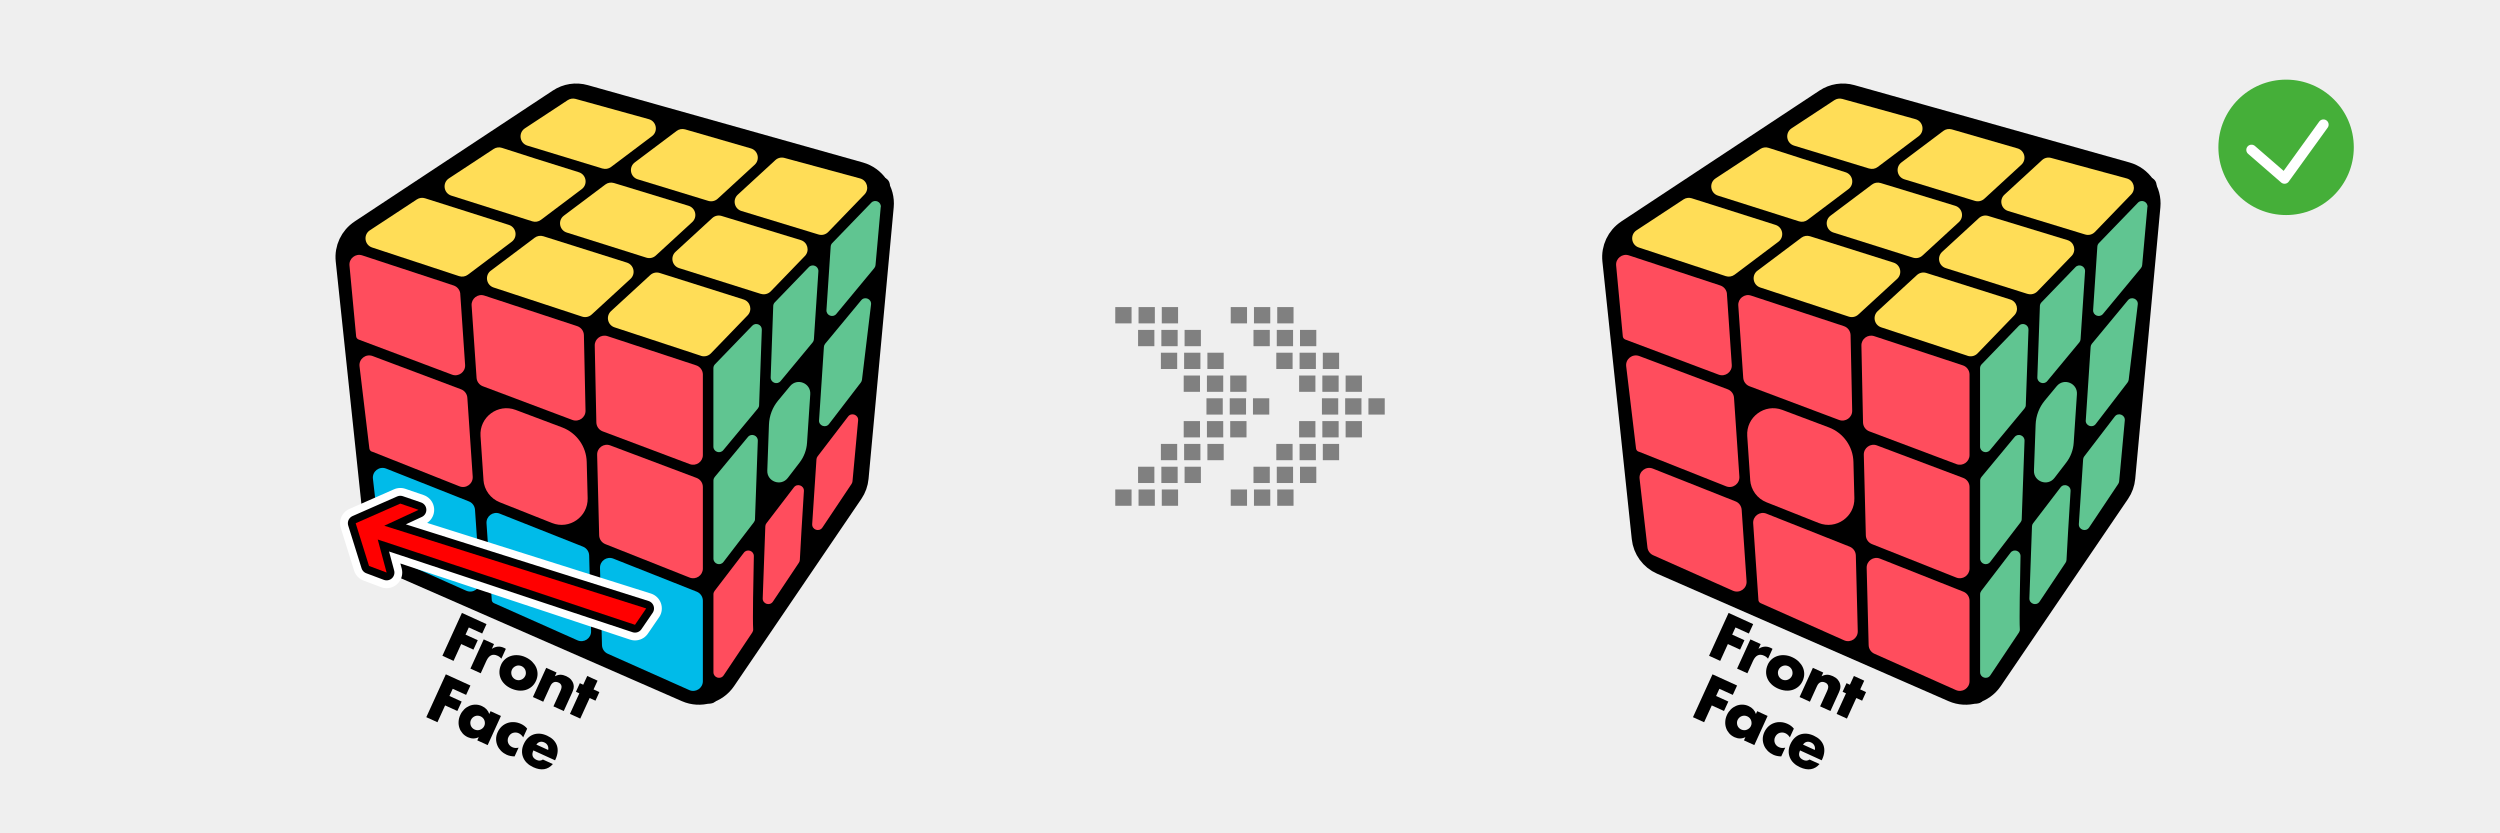<?xml version="1.0" encoding="UTF-8"?>
<svg id="_レイヤー_2" data-name="レイヤー_2" xmlns="http://www.w3.org/2000/svg" viewBox="0 0 480 160">
  <defs>
    <style>
      .cls-1 {
        stroke-width: 4px;
      }

      .cls-1, .cls-2, .cls-3, .cls-4 {
        stroke: #000;
      }

      .cls-1, .cls-2, .cls-3, .cls-4, .cls-5, .cls-6 {
        stroke-linecap: round;
        stroke-linejoin: round;
      }

      .cls-1, .cls-2, .cls-3, .cls-6 {
        fill: none;
      }

      .cls-2, .cls-4 {
        stroke-width: 3px;
      }

      .cls-7 {
        fill: #ff4d5d;
      }

      .cls-8 {
        fill: gray;
      }

      .cls-9 {
        fill: #60c591;
      }

      .cls-10 {
        fill: #efefef;
      }

      .cls-3, .cls-6 {
        stroke-width: 2px;
      }

      .cls-4, .cls-5, .cls-11 {
        fill: red;
      }

      .cls-5 {
        stroke-width: 6px;
      }

      .cls-5, .cls-6 {
        stroke: #fff;
      }

      .cls-12 {
        fill: #45af39;
      }

      .cls-13 {
        fill: #00bbe9;
      }

      .cls-14 {
        fill: #ffdd57;
      }
    </style>
  </defs>
  <g id="_レイヤー_2-2" data-name="レイヤー_2">
    <g>
      <rect class="cls-10" width="480" height="160"/>
      <g>
        <g>
          <path class="cls-1" d="M69.18,44.2l38.06-25.14c1.49-.99,3.34-1.28,5.07-.79l52.82,14.85c2.87.81,4.75,3.54,4.47,6.51l-4.83,52.13c-.1,1.04-.45,2.04-1.04,2.9l-24.44,35.95c-1.67,2.46-4.85,3.37-7.57,2.18l-55.97-24.48c-2.03-.89-3.43-2.8-3.66-5l-5.64-53.31c-.24-2.29.81-4.53,2.74-5.8Z"/>
          <polyline class="cls-2" points="169.35 35.55 137.18 70.04 66.82 46.96"/>
          <line class="cls-2" x1="137.18" y1="70.04" x2="136.32" y2="133.58"/>
          <polyline class="cls-3" points="149.93 28.91 112.06 61.97 114.43 124.94"/>
          <polyline class="cls-3" points="129.37 24.07 89.36 53.11 93.02 115.66"/>
          <polyline class="cls-3" points="81.9 36.93 148.46 58.63 145.79 120.75"/>
          <polyline class="cls-3" points="95.8 26.92 159.49 47.2 154.74 107.69"/>
          <polyline class="cls-3" points="67.94 66.35 137.15 91.68 168.15 53.77"/>
          <polyline class="cls-3" points="165.21 75.85 137.13 113.55 70.52 87.88"/>
          <g>
            <path d="M67.26,65.25l-1.6-17.01c-.04-.4.13-.79.44-1.03.21-.17.46-.25.72-.25-.09-.14-.15-.31-.18-.48-.06-.45.14-.89.52-1.14l12.95-8.52c.3-.2.67-.25,1.01-.14l.78.25c-.06-.12-.11-.25-.13-.39-.06-.45.14-.9.52-1.15l12.62-8.3c.26-.17.58-.23.89-.17.11.02.22.06.32.12.05.02.14.05.25.09-.01-.05-.03-.1-.03-.16-.06-.45.14-.9.52-1.15l12.22-8.03c.29-.19.64-.24.96-.15l18.49,5.12c.43.12.76.48.84.92.03.13.02.27,0,.4l.58-.43c.3-.22.68-.29,1.04-.19l16.67,4.82c.41.12.72.45.82.86.03.11.03.22.03.33l.31-.29c.3-.27.72-.38,1.11-.27l18.53,5.03c.4.11.72.42.83.83.06.22.05.44,0,.64l.07.14c.17,0,.35.03.51.1.46.21.73.68.69,1.18l-1.3,14.49c-.02.24-.11.46-.27.65l-1.11,1.33-.05.38c.11.01.22.04.33.09.48.21.77.71.71,1.23l-2.21,18.35c-.03.21-.11.41-.23.58l-1.16,1.52-.04.41c.11,0,.22.03.32.07.49.19.79.68.75,1.21l-1.45,15.66c-.02.2-.09.38-.19.55l-7.97,11.93c-.22.33-.6.52-.98.52-.13,0-.25-.02-.38-.06-.1-.03-.19-.08-.27-.14l-.2.29c-.05.96-.08,1.61-.09,1.81.02.26-.05.52-.2.74l-7.27,10.88c-.22.33-.6.52-.98.52-.12,0-.24-.02-.36-.06-.06-.02-.12-.04-.18-.07,0,.5.02.86.04,1.05.1.33.06.7-.15,1l-7.69,11.5c-.22.33-.6.52-.98.52-.11,0-.23-.02-.34-.05-.11-.03-.22-.09-.31-.15l-.22.33c-.06.3-.24.57-.51.75-.19.13-.42.19-.64.19-.16,0-.33-.03-.48-.1l-19.34-8.61c-.42-.19-.69-.59-.7-1.05v-.14c-.07.07-.13.13-.21.18-.2.13-.43.2-.66.2-.16,0-.33-.03-.48-.1l-19.26-8.58c-.29-.13-.51-.36-.62-.66-.05-.14-.08-.28-.08-.42-.04.03-.07.06-.11.09-.2.14-.44.21-.68.21-.16,0-.33-.03-.48-.1l-19.12-8.52c-.38-.17-.65-.53-.69-.95l-1.98-17.35c-.05-.41.13-.82.46-1.07.04-.03.08-.05.12-.08-.14-.04-.26-.11-.38-.2-.25-.19-.41-.48-.44-.79l-2.33-19.39c-.05-.41.12-.82.44-1.07.04-.03.08-.06.13-.09-.14-.05-.27-.12-.38-.21-.24-.2-.39-.49-.42-.8Z"/>
            <g>
              <path class="cls-9" d="M157.26,80.7l.93-14.09c.01-.22.1-.44.24-.61l6.92-8.35c.68-.82,2.02-.25,1.89.81l-1.74,14.45c-.02.19-.1.37-.21.52l-6.12,7.98c-.64.84-1.99.34-1.92-.72Z"/>
              <path class="cls-9" d="M147.32,90.35l.32-8.82c.06-1.7.68-3.33,1.77-4.64l2.28-2.75c1.36-1.64,4.02-.58,3.88,1.55l-.62,9.34c-.09,1.36-.58,2.67-1.41,3.76l-2.28,2.97c-1.3,1.7-4.02.72-3.94-1.41Z"/>
              <path class="cls-9" d="M137.22,91.59l6.38-7.69c.65-.79,1.93-.3,1.9.72l-.54,15.05c0,.22-.08.44-.22.61l-5.84,7.62c-.62.81-1.92.37-1.92-.65v-14.98c0-.25.09-.49.25-.68Z"/>
              <path class="cls-7" d="M164.76,80.72l-1.08,11.69c-.02.18-.08.35-.18.5l-5.6,8.38c-.61.91-2.03.43-1.96-.67l.82-12.42c.01-.21.09-.41.22-.58l5.86-7.65c.65-.85,2.02-.32,1.92.75Z"/>
              <path class="cls-7" d="M154.35,94.29c-.28,4.44-.72,11.68-.78,13.2,0,.2-.07.38-.18.55l-4.99,7.47c-.6.9-2,.44-1.96-.63l.5-13.81c0-.22.08-.44.22-.61l5.27-6.89c.64-.84,1.99-.34,1.92.72Z"/>
              <path class="cls-7" d="M136.98,129.07v-14.96c0-.24.08-.46.22-.65l5.62-7.34c.63-.82,1.94-.37,1.92.67-.1,4.52-.25,12.32-.13,13.99.02.24-.04.46-.17.66l-5.5,8.23c-.59.88-1.96.46-1.96-.6Z"/>
              <path class="cls-9" d="M169.1,39.75l-1,11.14c-.02.22-.1.42-.24.59l-7.29,8.8c-.66.8-1.96.28-1.89-.75l.81-12.19c.02-.25.12-.49.3-.67l7.49-7.75c.7-.73,1.93-.17,1.84.84Z"/>
              <path class="cls-9" d="M157.13,52.11l-.86,13.02c-.01.22-.1.44-.24.61l-6.16,7.43c-.65.79-1.93.3-1.9-.72l.49-13.69c0-.26.12-.52.3-.71l6.53-6.76c.69-.72,1.91-.18,1.84.82Z"/>
              <path class="cls-9" d="M137.28,69.94l7.15-7.4c.68-.71,1.88-.2,1.84.78l-.52,14.47c0,.24-.1.46-.25.65l-6.63,7.99c-.64.77-1.9.32-1.9-.68v-15.06c0-.28.11-.54.3-.74Z"/>
            </g>
            <g>
              <path class="cls-14" d="M131.54,24.84l12.62,3.65c1.39.4,1.8,2.16.74,3.14l-7.11,6.53c-.48.44-1.16.6-1.79.41l-13.55-4.14c-1.45-.44-1.78-2.34-.57-3.25l8.03-6.04c.46-.35,1.07-.46,1.63-.3Z"/>
              <path class="cls-14" d="M117.88,35.14l14.32,4.37c1.37.42,1.76,2.16.71,3.13l-7,6.43c-.49.45-1.18.6-1.81.4l-15.28-4.82c-1.43-.45-1.76-2.34-.56-3.24l7.96-5.98c.47-.36,1.09-.46,1.65-.29Z"/>
              <path class="cls-14" d="M102.19,42.49l-15.54-4.93c-1.48-.47-1.76-2.45-.46-3.31l8.59-5.65c.48-.31,1.06-.39,1.6-.21,2.44.82,9.79,3.13,14.76,4.68,1.44.45,1.76,2.34.56,3.24l-7.84,5.9c-.48.36-1.1.47-1.67.28Z"/>
              <path class="cls-14" d="M115.68,32.36l-14.42-4.4c-1.5-.46-1.79-2.45-.48-3.32l8.22-5.41c.45-.29,1-.38,1.51-.24l14.06,3.89c1.48.41,1.84,2.34.62,3.26l-7.87,5.92c-.47.36-1.09.46-1.65.29Z"/>
              <path class="cls-14" d="M157.14,45.02l-14.78-4.51c-1.37-.42-1.76-2.16-.71-3.13l7.22-6.64c.47-.43,1.12-.59,1.74-.42l14.53,3.94c1.36.37,1.82,2.06.85,3.07l-6.97,7.21c-.48.5-1.21.69-1.87.48Z"/>
              <path class="cls-14" d="M146.09,56.43l-15.7-4.95c-1.36-.43-1.74-2.16-.69-3.13l7.05-6.48c.48-.44,1.16-.6,1.79-.41l15.21,4.64c1.32.4,1.75,2.06.79,3.05l-6.56,6.79c-.49.5-1.22.69-1.89.48Z"/>
              <path class="cls-14" d="M134.58,68.31l-16.59-5.46c-1.34-.44-1.71-2.16-.67-3.12l7.53-6.92c.49-.45,1.18-.6,1.81-.4l16.11,5.09c1.31.41,1.73,2.06.77,3.05l-7.05,7.3c-.49.51-1.23.69-1.91.47Z"/>
              <path class="cls-14" d="M71.01,44.22l9.02-5.93c.47-.31,1.04-.39,1.58-.22l16.09,5.11c1.43.45,1.75,2.34.55,3.24l-8.41,6.32c-.48.36-1.12.47-1.69.28l-16.7-5.5c-1.47-.48-1.73-2.45-.44-3.3Z"/>
              <path class="cls-14" d="M94.24,51.97l8.41-6.32c.48-.36,1.1-.47,1.67-.29l16.04,5.06c1.36.43,1.74,2.16.69,3.13l-7.46,6.85c-.49.45-1.19.6-1.83.39l-16.99-5.59c-1.42-.47-1.73-2.34-.53-3.24Z"/>
            </g>
            <g>
              <path class="cls-7" d="M91.5,72.54l-.95-13.89c-.09-1.32,1.19-2.31,2.44-1.9l17.84,5.87c.75.25,1.26.94,1.28,1.73l.31,14.49c.03,1.32-1.29,2.25-2.52,1.79l-17.2-6.47c-.68-.26-1.15-.89-1.2-1.62Z"/>
              <path class="cls-13" d="M134.95,115.35v15.44c0,1.35-1.39,2.25-2.62,1.7l-15.64-6.97c-.66-.29-1.09-.94-1.11-1.66l-.38-14.83c-.03-1.34,1.31-2.27,2.55-1.78l16.02,6.35c.71.28,1.18.97,1.18,1.73Z"/>
              <path class="cls-13" d="M91.2,97.87l.94,13.72c.1,1.4-1.33,2.4-2.62,1.83l-15.32-6.82c-.6-.27-1.02-.84-1.09-1.49l-1.51-13.2c-.16-1.4,1.23-2.46,2.54-1.94l15.89,6.3c.67.26,1.12.89,1.17,1.61Z"/>
              <path class="cls-13" d="M95.95,98.62l15.99,6.34c.69.28,1.16.94,1.18,1.69l.37,14.54c.03,1.37-1.37,2.31-2.62,1.75l-16.04-7.14c-.26-.12-.42-.37-.42-.66,0-.02,0-.04,0-.05l-1-14.61c-.09-1.37,1.27-2.37,2.55-1.86Z"/>
              <path class="cls-7" d="M92.83,92.15l-.57-8.43c-.25-3.63,3.34-6.3,6.74-5.02l8.93,3.36c2.78,1.05,4.65,3.67,4.72,6.64l.18,6.95c.09,3.58-3.51,6.09-6.84,4.77l-10.03-3.98c-1.79-.71-3.01-2.38-3.14-4.3Z"/>
              <path class="cls-7" d="M71.48,86.74s-.04-.02-.06-.02c-.27-.08-.46-.32-.5-.6l-1.89-15.79c-.17-1.39,1.2-2.46,2.51-1.97l16.99,6.39c.68.26,1.15.89,1.2,1.62l1.03,15.14c.09,1.37-1.27,2.37-2.55,1.86l-16.73-6.64Z"/>
              <path class="cls-7" d="M134.95,93.51v15.65c0,1.32-1.33,2.22-2.55,1.73l-16.18-6.42c-.69-.28-1.16-.94-1.18-1.69l-.39-15.47c-.03-1.32,1.28-2.26,2.52-1.79l16.57,6.24c.73.27,1.21.97,1.21,1.74Z"/>
              <path class="cls-7" d="M134.95,71.92v15.45c0,1.3-1.3,2.2-2.52,1.74l-16.72-6.29c-.71-.27-1.19-.94-1.21-1.71l-.31-14.76c-.03-1.29,1.23-2.21,2.45-1.81l17.03,5.61c.76.25,1.28.97,1.28,1.77Z"/>
              <path class="cls-7" d="M88.37,56.45l.93,13.61c.09,1.35-1.25,2.35-2.52,1.87l-17.9-6.73s0,0,0,0c-.27-.1-.47-.33-.5-.61l-1.28-13.61c-.13-1.34,1.16-2.37,2.44-1.95l17.56,5.78c.72.24,1.23.89,1.28,1.64Z"/>
            </g>
          </g>
        </g>
        <g>
          <path d="M92.59,121.64l-2.58-1.17-.63,1.38,2.35,1.07-.83,1.81-2.35-1.07-1.47,3.23-2.14-.98,3.75-8.23,4.72,2.15-.83,1.81Z"/>
          <path d="M92.87,122.76l1.98.9-.42.92c.36-.24.74-.38,1.13-.42.39-.04.78.03,1.19.22.05.02.11.05.17.08.06.03.13.07.2.12l-.86,1.89c-.2-.25-.46-.45-.76-.58-.46-.21-.87-.23-1.22-.06-.35.17-.65.52-.89,1.04l-1.09,2.4-1.98-.9,2.55-5.6Z"/>
          <path d="M96.21,127.61c.19-.42.45-.76.78-1.05s.71-.49,1.13-.62c.42-.13.87-.18,1.35-.14.48.04.96.16,1.45.39.48.22.89.5,1.23.83.34.34.61.71.79,1.11.18.4.27.83.27,1.27s-.1.89-.3,1.33c-.2.44-.47.81-.81,1.1-.34.29-.72.5-1.14.63-.42.13-.87.17-1.36.13-.49-.05-.97-.18-1.46-.4-.48-.22-.89-.49-1.23-.82-.34-.33-.6-.7-.77-1.1-.17-.4-.26-.83-.25-1.28s.11-.91.32-1.36ZM98.29,128.58c-.09.19-.13.38-.13.57,0,.19.03.37.09.53.06.17.15.32.28.46.13.14.28.25.45.33.17.08.36.12.54.13.19,0,.36-.02.53-.09.17-.06.32-.16.46-.28.14-.12.25-.28.34-.46.08-.17.12-.36.12-.54,0-.19-.03-.37-.09-.54-.06-.17-.15-.32-.28-.46-.13-.14-.28-.25-.45-.33-.18-.08-.36-.12-.54-.13-.19,0-.36.02-.53.09s-.32.16-.46.28-.25.27-.33.44Z"/>
          <path d="M104.88,128.23l1.98.9-.32.71c.42-.21.79-.3,1.12-.29.33.01.68.11,1.05.27.39.18.7.4.92.65.22.26.38.54.47.87.07.26.09.52.04.78-.05.26-.14.54-.28.84l-1.62,3.56-1.98-.9,1.29-2.83c.13-.28.21-.51.25-.7.04-.19.03-.36-.03-.51-.05-.13-.12-.23-.21-.32-.09-.09-.2-.16-.33-.21-.33-.15-.64-.17-.91-.05-.27.12-.49.36-.66.74l-1.36,2.99-1.98-.9,2.55-5.6Z"/>
          <path d="M113.21,134.02l-1.8,3.95-1.98-.9,1.8-3.95-.65-.3.75-1.65.65.3.77-1.68,1.98.9-.77,1.68,1.12.51-.75,1.65-1.12-.51Z"/>
          <path d="M89.5,133.42l-2.58-1.17-.63,1.38,2.35,1.07-.83,1.81-2.35-1.07-1.47,3.23-2.14-.97,3.75-8.23,4.72,2.15-.83,1.81Z"/>
          <path d="M94.19,136.55l1.99.91-2.55,5.6-1.99-.91.28-.62c-.67.34-1.36.34-2.08.02-.41-.19-.75-.43-1.02-.74s-.48-.65-.61-1.04c-.13-.39-.19-.79-.16-1.22.02-.43.13-.86.33-1.29.18-.4.43-.75.73-1.05.3-.3.64-.52,1.01-.68.37-.16.76-.24,1.18-.24s.83.09,1.24.28c.7.32,1.17.83,1.4,1.52l.25-.56ZM90.43,138.2c-.08.18-.13.37-.13.55s.02.36.08.53c.06.17.15.32.28.46.13.14.28.25.46.33.18.08.36.12.54.13.19,0,.36-.02.53-.09.17-.07.32-.16.46-.28.14-.12.25-.27.33-.44.08-.17.12-.36.12-.54,0-.19-.03-.37-.09-.53-.06-.17-.15-.32-.28-.46s-.28-.24-.45-.32c-.18-.08-.37-.13-.55-.13-.19,0-.36.02-.53.09-.17.07-.32.16-.45.28s-.24.27-.32.44Z"/>
          <path d="M100.47,141.6c-.24-.39-.53-.66-.88-.82-.19-.09-.38-.13-.57-.14-.19,0-.38.02-.56.08-.18.06-.34.16-.48.29-.14.13-.26.3-.36.5-.09.2-.14.39-.14.59,0,.19.02.38.09.55.06.17.17.33.3.47.14.14.3.26.49.34.37.17.77.2,1.21.09l-.77,1.68c-.58-.01-1.09-.12-1.53-.32-.41-.19-.76-.43-1.07-.74-.3-.31-.54-.65-.7-1.04-.16-.39-.25-.8-.25-1.23,0-.44.1-.88.3-1.32.2-.44.47-.81.79-1.11.33-.3.69-.51,1.09-.65.4-.14.82-.2,1.27-.17.45.02.89.14,1.33.34.48.22.88.52,1.19.91l-.77,1.68Z"/>
          <path d="M102.41,144.08c-.39.85-.18,1.46.62,1.83.43.2.83.17,1.21-.08l1.91.87c-.97,1.11-2.23,1.31-3.77.6-.47-.22-.87-.48-1.2-.8-.33-.32-.57-.68-.73-1.07-.16-.39-.24-.8-.22-1.24.01-.43.12-.88.33-1.33.21-.47.48-.85.79-1.16.32-.31.67-.53,1.06-.67.39-.14.81-.19,1.25-.16.45.03.91.16,1.39.38.47.22.87.48,1.18.79.31.32.54.67.68,1.06.14.39.19.81.15,1.26s-.17.92-.39,1.41l-.1.21-4.16-1.9ZM105.25,143.99c.06-.31.03-.59-.1-.85-.13-.26-.34-.46-.63-.59-.31-.14-.59-.17-.86-.1-.27.07-.49.24-.68.51l2.26,1.03Z"/>
        </g>
      </g>
      <g>
        <g>
          <path class="cls-1" d="M312.38,44.2l38.06-25.14c1.49-.99,3.34-1.28,5.07-.79l52.82,14.85c2.87.81,4.75,3.54,4.47,6.51l-4.83,52.13c-.1,1.04-.45,2.04-1.04,2.9l-24.44,35.95c-1.67,2.46-4.85,3.37-7.57,2.18l-55.97-24.48c-2.03-.89-3.43-2.8-3.66-5l-5.64-53.31c-.24-2.29.81-4.53,2.74-5.8Z"/>
          <polyline class="cls-2" points="412.55 35.55 380.38 70.04 310.02 46.96"/>
          <line class="cls-2" x1="380.38" y1="70.04" x2="379.53" y2="133.58"/>
          <polyline class="cls-3" points="393.13 28.91 355.26 61.97 357.63 124.94"/>
          <polyline class="cls-3" points="372.57 24.07 332.56 53.11 336.22 115.66"/>
          <polyline class="cls-3" points="325.1 36.93 391.67 58.63 389 120.75"/>
          <polyline class="cls-3" points="339 26.92 402.69 47.2 397.94 107.69"/>
          <polyline class="cls-3" points="311.14 66.35 380.35 91.68 411.35 53.77"/>
          <polyline class="cls-3" points="408.41 75.85 380.33 113.55 313.72 87.88"/>
          <g>
            <path d="M310.46,65.25l-1.6-17.01c-.04-.4.13-.79.44-1.03.21-.17.46-.25.72-.25-.09-.14-.15-.31-.18-.48-.06-.45.14-.89.52-1.14l12.95-8.52c.3-.2.67-.25,1.01-.14l.78.25c-.06-.12-.11-.25-.13-.39-.06-.45.14-.9.52-1.15l12.62-8.3c.26-.17.58-.23.89-.17.11.02.22.06.32.12.05.02.14.05.25.09-.01-.05-.03-.1-.03-.16-.06-.45.14-.9.52-1.15l12.22-8.03c.29-.19.64-.24.96-.15l18.49,5.12c.43.12.76.48.84.92.03.13.02.27,0,.4l.58-.43c.3-.22.68-.29,1.04-.19l16.67,4.82c.41.12.72.45.82.86.03.11.03.22.03.33l.31-.29c.3-.27.72-.38,1.11-.27l18.53,5.03c.4.11.72.42.83.83.06.22.05.44,0,.64l.07.14c.17,0,.35.03.51.1.46.21.73.68.69,1.18l-1.3,14.49c-.02.24-.11.46-.27.65l-1.11,1.33-.05.38c.11.01.22.04.33.09.48.21.77.71.71,1.23l-2.21,18.35c-.03.21-.11.41-.23.58l-1.16,1.52-.04.41c.11,0,.22.03.32.07.49.19.79.68.75,1.21l-1.45,15.66c-.02.2-.09.38-.19.55l-7.97,11.93c-.22.33-.6.52-.98.52-.13,0-.25-.02-.38-.06-.1-.03-.19-.08-.27-.14l-.2.29c-.05.96-.08,1.61-.09,1.81.02.26-.05.52-.2.74l-7.27,10.88c-.22.33-.6.52-.98.52-.12,0-.24-.02-.36-.06-.06-.02-.12-.04-.18-.07,0,.5.02.86.04,1.05.1.33.06.7-.15,1l-7.69,11.5c-.22.33-.6.52-.98.52-.11,0-.23-.02-.34-.05-.11-.03-.22-.09-.31-.15l-.22.33c-.06.3-.24.57-.51.75-.19.13-.42.19-.64.19-.16,0-.33-.03-.48-.1l-19.34-8.61c-.42-.19-.69-.59-.7-1.05v-.14c-.07.07-.13.13-.21.18-.2.13-.43.2-.66.2-.16,0-.33-.03-.48-.1l-19.26-8.58c-.29-.13-.51-.36-.62-.66-.05-.14-.08-.28-.08-.42-.04.03-.07.06-.11.09-.2.14-.44.21-.68.21-.16,0-.33-.03-.48-.1l-19.12-8.52c-.38-.17-.65-.53-.69-.95l-1.98-17.35c-.05-.41.13-.82.46-1.07.04-.03.08-.05.12-.08-.14-.04-.26-.11-.38-.2-.25-.19-.41-.48-.44-.79l-2.33-19.39c-.05-.41.12-.82.44-1.07.04-.03.08-.06.13-.09-.14-.05-.27-.12-.38-.21-.24-.2-.39-.49-.42-.8Z"/>
            <g>
              <path class="cls-9" d="M400.47,80.7l.93-14.09c.01-.22.1-.44.24-.61l6.92-8.35c.68-.82,2.02-.25,1.89.81l-1.74,14.45c-.02.19-.1.37-.21.52l-6.12,7.98c-.64.84-1.99.34-1.92-.72Z"/>
              <path class="cls-9" d="M390.52,90.35l.32-8.82c.06-1.7.68-3.33,1.77-4.64l2.28-2.75c1.36-1.64,4.02-.58,3.88,1.55l-.62,9.34c-.09,1.36-.58,2.67-1.41,3.76l-2.28,2.97c-1.3,1.7-4.02.72-3.94-1.41Z"/>
              <path class="cls-9" d="M380.43,91.59l6.38-7.69c.65-.79,1.93-.3,1.9.72l-.54,15.05c0,.22-.08.44-.22.61l-5.84,7.62c-.62.81-1.92.37-1.92-.65v-14.98c0-.25.09-.49.25-.68Z"/>
              <path class="cls-9" d="M407.96,80.72l-1.08,11.69c-.02.18-.08.35-.18.5l-5.6,8.38c-.61.91-2.03.43-1.96-.67l.82-12.42c.01-.21.09-.41.22-.58l5.86-7.65c.65-.85,2.02-.32,1.92.75Z"/>
              <path class="cls-9" d="M397.55,94.29c-.28,4.44-.72,11.68-.78,13.2,0,.2-.07.38-.18.55l-4.99,7.47c-.6.9-2,.44-1.96-.63l.5-13.81c0-.22.08-.44.22-.61l5.27-6.89c.64-.84,1.99-.34,1.92.72Z"/>
              <path class="cls-9" d="M380.18,129.07v-14.96c0-.24.08-.46.22-.65l5.62-7.34c.63-.82,1.94-.37,1.92.67-.1,4.52-.25,12.32-.13,13.99.02.24-.04.46-.17.66l-5.5,8.23c-.59.88-1.96.46-1.96-.6Z"/>
              <path class="cls-9" d="M412.3,39.75l-1,11.14c-.02.22-.1.42-.24.59l-7.29,8.8c-.66.8-1.96.28-1.89-.75l.81-12.19c.02-.25.12-.49.3-.67l7.49-7.75c.7-.73,1.93-.17,1.84.84Z"/>
              <path class="cls-9" d="M400.33,52.11l-.86,13.02c-.01.22-.1.44-.24.61l-6.16,7.43c-.65.79-1.93.3-1.9-.72l.49-13.69c0-.26.12-.52.3-.71l6.53-6.76c.69-.72,1.91-.18,1.84.82Z"/>
              <path class="cls-9" d="M380.48,69.94l7.15-7.4c.68-.71,1.88-.2,1.84.78l-.52,14.47c0,.24-.1.46-.25.65l-6.63,7.99c-.64.77-1.9.32-1.9-.68v-15.06c0-.28.11-.54.3-.74Z"/>
            </g>
            <g>
              <path class="cls-14" d="M374.74,24.84l12.62,3.65c1.39.4,1.8,2.16.74,3.14l-7.11,6.53c-.48.44-1.16.6-1.79.41l-13.55-4.14c-1.45-.44-1.78-2.34-.57-3.25l8.03-6.04c.46-.35,1.07-.46,1.63-.3Z"/>
              <path class="cls-14" d="M361.08,35.14l14.32,4.37c1.37.42,1.76,2.16.71,3.13l-7,6.43c-.49.45-1.18.6-1.81.4l-15.28-4.82c-1.43-.45-1.76-2.34-.56-3.24l7.96-5.98c.47-.36,1.09-.46,1.65-.29Z"/>
              <path class="cls-14" d="M345.39,42.49l-15.54-4.93c-1.48-.47-1.76-2.45-.46-3.31l8.59-5.65c.48-.31,1.06-.39,1.6-.21,2.44.82,9.79,3.13,14.76,4.68,1.44.45,1.76,2.34.56,3.24l-7.84,5.9c-.48.36-1.1.47-1.67.28Z"/>
              <path class="cls-14" d="M358.88,32.36l-14.42-4.4c-1.5-.46-1.79-2.45-.48-3.32l8.22-5.41c.45-.29,1-.38,1.51-.24l14.06,3.89c1.48.41,1.84,2.34.62,3.26l-7.87,5.92c-.47.36-1.09.46-1.65.29Z"/>
              <path class="cls-14" d="M400.34,45.02l-14.78-4.51c-1.37-.42-1.76-2.16-.71-3.13l7.22-6.64c.47-.43,1.12-.59,1.74-.42l14.53,3.94c1.36.37,1.82,2.06.85,3.07l-6.97,7.21c-.48.5-1.21.69-1.87.48Z"/>
              <path class="cls-14" d="M389.29,56.43l-15.7-4.95c-1.36-.43-1.74-2.16-.69-3.13l7.05-6.48c.48-.44,1.16-.6,1.79-.41l15.21,4.64c1.32.4,1.75,2.06.79,3.05l-6.56,6.79c-.49.5-1.22.69-1.89.48Z"/>
              <path class="cls-14" d="M377.78,68.31l-16.59-5.46c-1.34-.44-1.71-2.16-.67-3.12l7.53-6.92c.49-.45,1.18-.6,1.81-.4l16.11,5.09c1.31.41,1.73,2.06.77,3.05l-7.05,7.3c-.49.51-1.23.69-1.91.47Z"/>
              <path class="cls-14" d="M314.21,44.22l9.02-5.93c.47-.31,1.04-.39,1.58-.22l16.09,5.11c1.43.45,1.75,2.34.55,3.24l-8.41,6.32c-.48.36-1.12.47-1.69.28l-16.7-5.5c-1.47-.48-1.73-2.45-.44-3.3Z"/>
              <path class="cls-14" d="M337.44,51.97l8.41-6.32c.48-.36,1.1-.47,1.67-.29l16.04,5.06c1.36.43,1.74,2.16.69,3.13l-7.46,6.85c-.49.45-1.19.6-1.83.39l-16.99-5.59c-1.42-.47-1.73-2.34-.53-3.24Z"/>
            </g>
            <g>
              <path class="cls-7" d="M334.7,72.54l-.95-13.89c-.09-1.32,1.19-2.31,2.44-1.9l17.84,5.87c.75.25,1.26.94,1.28,1.73l.31,14.49c.03,1.32-1.29,2.25-2.52,1.79l-17.2-6.47c-.68-.26-1.15-.89-1.2-1.62Z"/>
              <path class="cls-7" d="M378.15,115.35v15.44c0,1.35-1.39,2.25-2.62,1.7l-15.64-6.97c-.66-.29-1.09-.94-1.11-1.66l-.38-14.83c-.03-1.34,1.31-2.27,2.55-1.78l16.02,6.35c.71.28,1.18.97,1.18,1.73Z"/>
              <path class="cls-7" d="M334.4,97.87l.94,13.72c.1,1.4-1.33,2.4-2.62,1.83l-15.32-6.82c-.6-.27-1.02-.84-1.09-1.49l-1.51-13.2c-.16-1.4,1.23-2.46,2.54-1.94l15.89,6.3c.67.26,1.12.89,1.17,1.61Z"/>
              <path class="cls-7" d="M339.15,98.62l15.99,6.34c.69.28,1.16.94,1.18,1.69l.37,14.54c.03,1.37-1.37,2.31-2.62,1.75l-16.04-7.14c-.26-.12-.42-.37-.42-.66,0-.02,0-.04,0-.05l-1-14.61c-.09-1.37,1.27-2.37,2.55-1.86Z"/>
              <path class="cls-7" d="M336.04,92.15l-.57-8.43c-.25-3.63,3.34-6.3,6.74-5.02l8.93,3.36c2.78,1.05,4.65,3.67,4.72,6.64l.18,6.95c.09,3.58-3.51,6.09-6.84,4.77l-10.03-3.98c-1.79-.71-3.01-2.38-3.14-4.3Z"/>
              <path class="cls-7" d="M314.68,86.74s-.04-.02-.06-.02c-.27-.08-.46-.32-.5-.6l-1.89-15.79c-.17-1.39,1.2-2.46,2.51-1.97l16.99,6.39c.68.26,1.15.89,1.2,1.62l1.03,15.14c.09,1.37-1.27,2.37-2.55,1.86l-16.73-6.64Z"/>
              <path class="cls-7" d="M378.15,93.51v15.65c0,1.32-1.33,2.22-2.55,1.73l-16.18-6.42c-.69-.28-1.16-.94-1.18-1.69l-.39-15.47c-.03-1.32,1.28-2.26,2.52-1.79l16.57,6.24c.73.27,1.21.97,1.21,1.74Z"/>
              <path class="cls-7" d="M378.15,71.92v15.45c0,1.3-1.3,2.2-2.52,1.74l-16.72-6.29c-.71-.27-1.19-.94-1.21-1.71l-.31-14.76c-.03-1.29,1.23-2.21,2.45-1.81l17.03,5.61c.76.25,1.28.97,1.28,1.77Z"/>
              <path class="cls-7" d="M331.57,56.45l.93,13.61c.09,1.35-1.25,2.35-2.52,1.87l-17.9-6.73s0,0,0,0c-.27-.1-.47-.33-.5-.61l-1.28-13.61c-.13-1.34,1.16-2.37,2.44-1.95l17.56,5.78c.72.24,1.23.89,1.28,1.64Z"/>
            </g>
          </g>
        </g>
        <g>
          <path d="M335.79,121.64l-2.58-1.17-.63,1.38,2.35,1.07-.83,1.81-2.35-1.07-1.47,3.23-2.14-.98,3.75-8.23,4.72,2.15-.83,1.81Z"/>
          <path d="M336.07,122.76l1.98.9-.42.92c.36-.24.74-.38,1.13-.42.39-.04.78.03,1.19.22.05.02.11.05.17.08.06.03.13.07.2.12l-.86,1.89c-.2-.25-.46-.45-.76-.58-.46-.21-.87-.23-1.22-.06-.35.17-.65.52-.89,1.04l-1.09,2.4-1.98-.9,2.55-5.6Z"/>
          <path d="M339.41,127.61c.19-.42.45-.76.78-1.05s.71-.49,1.13-.62c.42-.13.87-.18,1.35-.14.48.04.96.16,1.45.39.48.22.89.5,1.23.83.34.34.61.71.79,1.11.18.4.27.83.27,1.27s-.1.89-.3,1.33c-.2.44-.47.81-.81,1.1-.34.29-.72.5-1.14.63-.42.13-.87.17-1.36.13-.49-.05-.97-.18-1.46-.4-.48-.22-.89-.49-1.23-.82-.34-.33-.6-.7-.77-1.1-.17-.4-.26-.83-.25-1.28s.11-.91.32-1.36ZM341.49,128.58c-.09.19-.13.38-.13.57,0,.19.03.37.09.53.06.17.15.32.28.46.13.14.28.25.45.33.17.08.36.12.54.13.19,0,.36-.02.53-.09.17-.06.32-.16.46-.28.14-.12.25-.28.34-.46.08-.17.12-.36.12-.54,0-.19-.03-.37-.09-.54-.06-.17-.15-.32-.28-.46-.13-.14-.28-.25-.45-.33-.18-.08-.36-.12-.54-.13-.19,0-.36.02-.53.09s-.32.16-.46.28-.25.27-.33.44Z"/>
          <path d="M348.08,128.23l1.98.9-.32.71c.42-.21.79-.3,1.12-.29.33.01.68.11,1.05.27.39.18.7.4.92.65.22.26.38.54.47.87.07.26.09.52.04.78-.05.26-.14.54-.28.84l-1.62,3.56-1.98-.9,1.29-2.83c.13-.28.21-.51.25-.7.04-.19.03-.36-.03-.51-.05-.13-.12-.23-.21-.32-.09-.09-.2-.16-.33-.21-.33-.15-.64-.17-.91-.05-.27.12-.49.36-.66.74l-1.36,2.99-1.98-.9,2.55-5.6Z"/>
          <path d="M356.41,134.02l-1.8,3.95-1.98-.9,1.8-3.95-.65-.3.75-1.65.65.3.77-1.68,1.98.9-.77,1.68,1.12.51-.75,1.65-1.12-.51Z"/>
          <path d="M332.7,133.42l-2.58-1.17-.63,1.38,2.35,1.07-.83,1.81-2.35-1.07-1.47,3.23-2.14-.97,3.75-8.23,4.72,2.15-.83,1.81Z"/>
          <path d="M337.39,136.55l1.99.91-2.55,5.6-1.99-.91.28-.62c-.67.34-1.36.34-2.08.02-.41-.19-.75-.43-1.02-.74s-.48-.65-.61-1.04c-.13-.39-.19-.79-.16-1.22.02-.43.13-.86.33-1.29.18-.4.43-.75.73-1.05.3-.3.64-.52,1.01-.68.37-.16.76-.24,1.18-.24s.83.09,1.24.28c.7.32,1.17.83,1.4,1.52l.25-.56ZM333.63,138.2c-.08.18-.13.37-.13.55s.02.36.08.53c.06.17.15.32.28.46.13.14.28.25.46.33.18.08.36.12.54.13.19,0,.36-.02.53-.09.17-.07.32-.16.46-.28.14-.12.25-.27.33-.44.08-.17.12-.36.12-.54,0-.19-.03-.37-.09-.53-.06-.17-.15-.32-.28-.46s-.28-.24-.45-.32c-.18-.08-.37-.13-.55-.13-.19,0-.36.02-.53.09-.17.07-.32.16-.45.28s-.24.27-.32.44Z"/>
          <path d="M343.67,141.6c-.24-.39-.53-.66-.88-.82-.19-.09-.38-.13-.57-.14-.19,0-.38.02-.56.08-.18.06-.34.16-.48.29-.14.13-.26.3-.36.5-.09.2-.14.39-.14.59,0,.19.02.38.09.55.06.17.17.33.3.47.14.14.3.26.49.34.37.17.77.2,1.21.09l-.77,1.68c-.58-.01-1.09-.12-1.53-.32-.41-.19-.76-.43-1.07-.74-.3-.31-.54-.65-.7-1.04-.16-.39-.25-.8-.25-1.23,0-.44.1-.88.3-1.32.2-.44.47-.81.79-1.11.33-.3.69-.51,1.09-.65.4-.14.82-.2,1.27-.17.45.02.89.14,1.33.34.48.22.88.52,1.19.91l-.77,1.68Z"/>
          <path d="M345.61,144.08c-.39.85-.18,1.46.62,1.83.43.2.83.17,1.21-.08l1.91.87c-.97,1.11-2.23,1.31-3.77.6-.47-.22-.87-.48-1.2-.8-.33-.32-.57-.68-.73-1.07-.16-.39-.24-.8-.22-1.24.01-.43.12-.88.33-1.33.21-.47.48-.85.79-1.16.32-.31.67-.53,1.06-.67.39-.14.81-.19,1.25-.16.45.03.91.16,1.39.38.47.22.87.48,1.18.79.31.32.54.67.68,1.06.14.39.19.81.15,1.26s-.17.92-.39,1.41l-.1.21-4.16-1.9ZM348.45,143.99c.06-.31.03-.59-.1-.85-.13-.26-.34-.46-.63-.59-.31-.14-.59-.17-.86-.1-.27.07-.49.24-.68.51l2.26,1.03Z"/>
        </g>
      </g>
      <g>
        <g>
          <rect class="cls-8" x="245.23" y="58.96" width="3.13" height="3.13"/>
          <rect class="cls-8" x="240.76" y="58.96" width="3.13" height="3.13"/>
          <rect class="cls-8" x="236.3" y="58.96" width="3.13" height="3.13"/>
          <rect class="cls-8" x="249.6" y="63.34" width="3.13" height="3.13"/>
          <rect class="cls-8" x="245.14" y="63.34" width="3.13" height="3.13"/>
          <rect class="cls-8" x="240.67" y="63.34" width="3.13" height="3.13"/>
          <rect class="cls-8" x="253.98" y="67.72" width="3.13" height="3.13"/>
          <rect class="cls-8" x="249.52" y="67.72" width="3.13" height="3.13"/>
          <rect class="cls-8" x="245.05" y="67.72" width="3.13" height="3.13"/>
          <rect class="cls-8" x="258.36" y="72.1" width="3.13" height="3.13"/>
          <rect class="cls-8" x="253.89" y="72.1" width="3.13" height="3.13"/>
          <rect class="cls-8" x="249.43" y="72.1" width="3.13" height="3.13"/>
          <rect class="cls-8" x="245.23" y="93.98" width="3.13" height="3.13"/>
          <rect class="cls-8" x="240.76" y="93.98" width="3.13" height="3.13"/>
          <rect class="cls-8" x="236.3" y="93.98" width="3.13" height="3.13"/>
          <rect class="cls-8" x="249.6" y="89.61" width="3.13" height="3.13"/>
          <rect class="cls-8" x="245.14" y="89.61" width="3.13" height="3.13"/>
          <rect class="cls-8" x="240.67" y="89.61" width="3.13" height="3.13"/>
          <rect class="cls-8" x="253.98" y="85.23" width="3.13" height="3.13"/>
          <rect class="cls-8" x="249.52" y="85.23" width="3.13" height="3.13"/>
          <rect class="cls-8" x="245.05" y="85.23" width="3.13" height="3.13"/>
          <rect class="cls-8" x="258.36" y="80.85" width="3.13" height="3.13"/>
          <rect class="cls-8" x="253.89" y="80.85" width="3.13" height="3.13"/>
          <rect class="cls-8" x="249.43" y="80.85" width="3.13" height="3.13"/>
          <rect class="cls-8" x="262.74" y="76.47" width="3.13" height="3.13"/>
          <rect class="cls-8" x="258.27" y="76.47" width="3.13" height="3.13"/>
          <rect class="cls-8" x="253.81" y="76.47" width="3.13" height="3.13"/>
        </g>
        <g>
          <rect class="cls-8" x="223.06" y="58.96" width="3.13" height="3.13"/>
          <rect class="cls-8" x="218.6" y="58.96" width="3.13" height="3.13"/>
          <rect class="cls-8" x="214.13" y="58.96" width="3.13" height="3.13"/>
          <rect class="cls-8" x="227.44" y="63.34" width="3.13" height="3.13"/>
          <rect class="cls-8" x="222.98" y="63.34" width="3.13" height="3.13"/>
          <rect class="cls-8" x="218.51" y="63.34" width="3.13" height="3.13"/>
          <rect class="cls-8" x="231.82" y="67.72" width="3.13" height="3.13"/>
          <rect class="cls-8" x="227.35" y="67.72" width="3.13" height="3.13"/>
          <rect class="cls-8" x="222.89" y="67.72" width="3.13" height="3.13"/>
          <rect class="cls-8" x="236.2" y="72.1" width="3.13" height="3.13"/>
          <rect class="cls-8" x="231.73" y="72.1" width="3.13" height="3.13"/>
          <rect class="cls-8" x="227.27" y="72.1" width="3.13" height="3.13"/>
          <rect class="cls-8" x="223.06" y="93.98" width="3.13" height="3.13"/>
          <rect class="cls-8" x="218.6" y="93.98" width="3.13" height="3.13"/>
          <rect class="cls-8" x="214.13" y="93.98" width="3.13" height="3.13"/>
          <rect class="cls-8" x="227.44" y="89.61" width="3.13" height="3.13"/>
          <rect class="cls-8" x="222.98" y="89.61" width="3.13" height="3.13"/>
          <rect class="cls-8" x="218.51" y="89.61" width="3.13" height="3.13"/>
          <rect class="cls-8" x="231.82" y="85.23" width="3.13" height="3.13"/>
          <rect class="cls-8" x="227.35" y="85.23" width="3.13" height="3.13"/>
          <rect class="cls-8" x="222.89" y="85.23" width="3.13" height="3.13"/>
          <rect class="cls-8" x="236.2" y="80.85" width="3.13" height="3.13"/>
          <rect class="cls-8" x="231.73" y="80.85" width="3.13" height="3.13"/>
          <rect class="cls-8" x="227.27" y="80.85" width="3.13" height="3.13"/>
          <rect class="cls-8" x="240.57" y="76.47" width="3.13" height="3.13"/>
          <rect class="cls-8" x="236.11" y="76.47" width="3.13" height="3.13"/>
          <rect class="cls-8" x="231.64" y="76.47" width="3.13" height="3.13"/>
        </g>
      </g>
      <g>
        <circle class="cls-12" cx="438.93" cy="28.29" r="13"/>
        <polyline class="cls-6" points="432.29 28.78 438.63 34.28 446.1 23.93"/>
      </g>
      <g>
        <polygon class="cls-5" points="124.07 116.82 73.78 100.94 80.36 97.89 76.86 96.69 68.29 100.46 70.85 108.66 74.23 109.93 72.53 103.59 121.92 119.96 124.07 116.82"/>
        <polygon class="cls-4" points="124.07 116.82 73.78 100.94 80.36 97.89 76.86 96.69 68.29 100.46 70.85 108.66 74.23 109.93 72.53 103.59 121.92 119.96 124.07 116.82"/>
        <polygon class="cls-11" points="124.07 116.82 73.78 100.94 80.36 97.89 76.86 96.69 68.29 100.46 70.85 108.66 74.23 109.93 72.53 103.59 121.92 119.96 124.07 116.82"/>
      </g>
    </g>
  </g>
</svg>